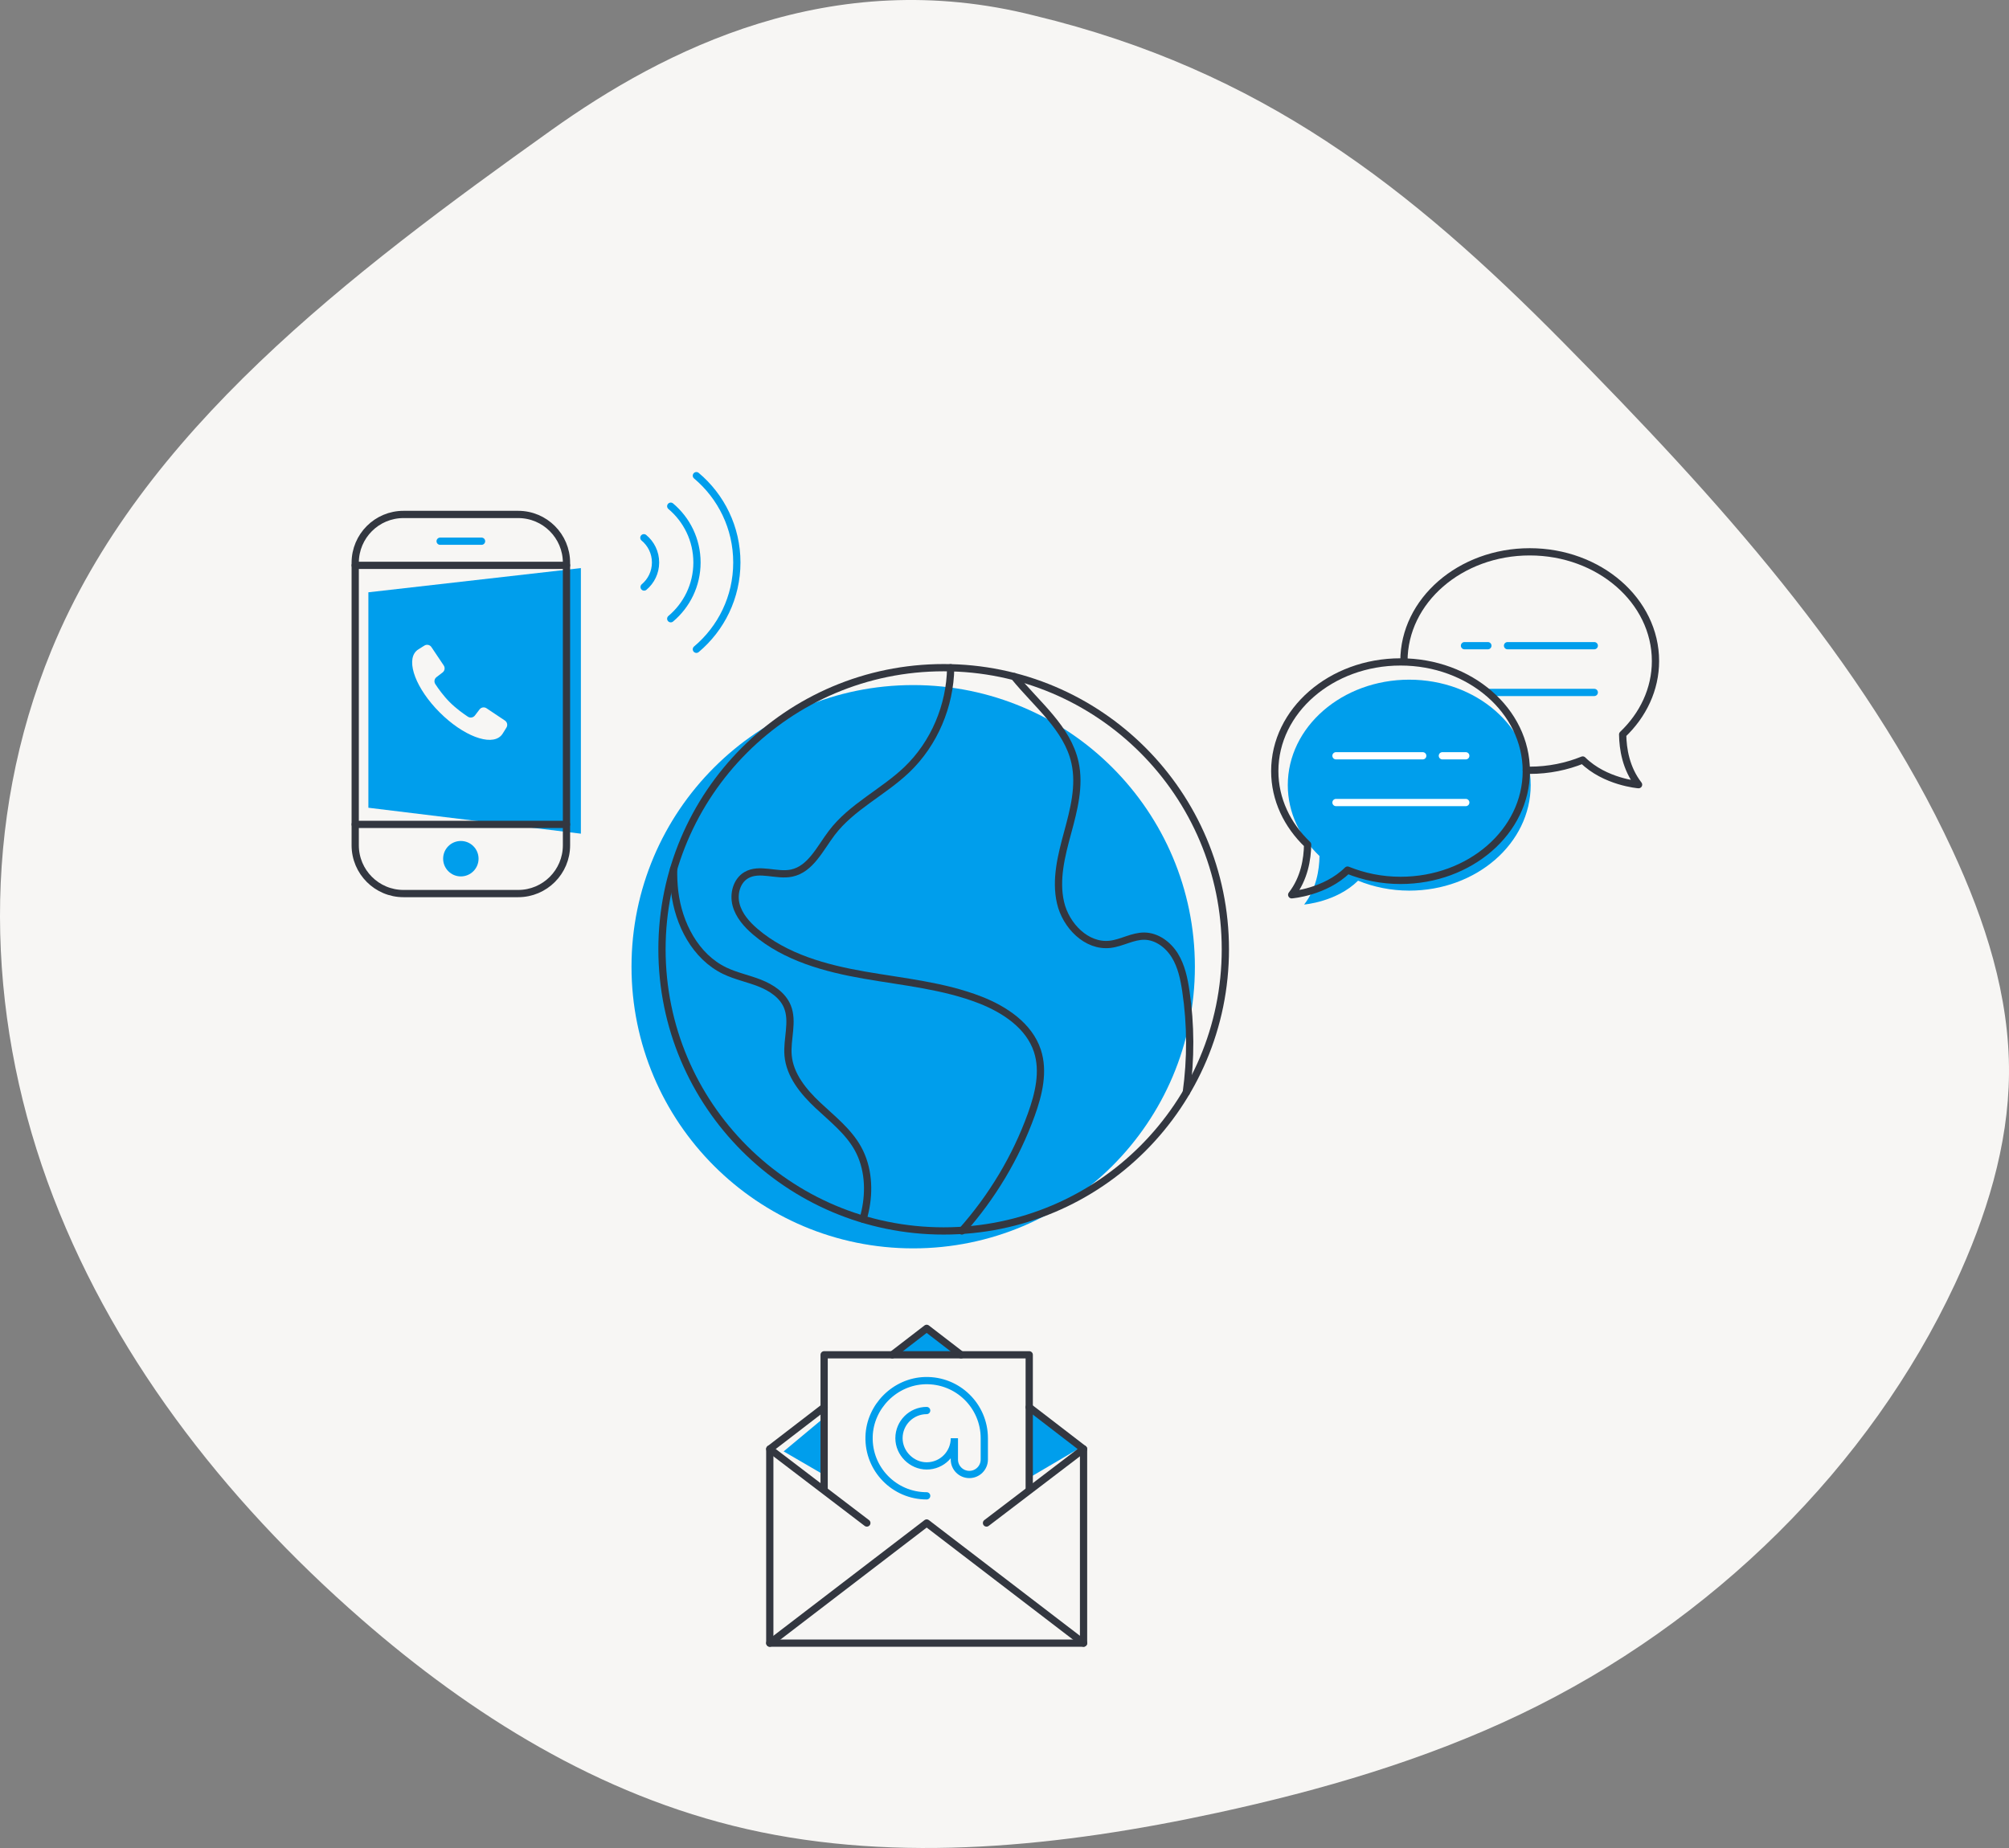 <?xml version="1.0" encoding="UTF-8"?> <svg xmlns="http://www.w3.org/2000/svg" xmlns:xlink="http://www.w3.org/1999/xlink" width="200px" height="184px" viewBox="0 0 200 184"><rect x="0" y="0" width="200" height="184" fill="#808080" stroke="none"/><!-- Generator: Sketch 57.1 (83088) - https://sketch.com --><title>Group 18</title><desc>Created with Sketch.</desc><g id="Design" stroke="none" stroke-width="1" fill="none" fill-rule="evenodd"><g id="Analytical-Application-Builders-page---V2" transform="translate(-860, -4410)"><g id="When-we-say-partner..." transform="translate(349, 4290)"><g id="Open-&amp;-Exensible" transform="translate(450, 120)"><g id="Group-18" transform="translate(61, 0)"><path d="M155.645,34.119 C170.913,49.583 185.574,65.695 194.363,84.643 C197.621,91.666 200.066,99.172 200,106.922 C199.937,114.06 197.74,121.165 194.627,127.833 C186.176,145.932 170.544,161.523 151.314,170.709 C141.81,175.249 131.534,178.253 121.109,180.509 C105.739,183.835 89.482,185.564 74.335,182.113 C59.625,178.761 46.872,170.715 35.988,161.226 C22.162,149.169 10.799,134.426 4.722,117.636 C-1.393,100.741 -1.885,81.825 5.112,64.766 C14.053,42.969 34.825,27.269 54.9,12.947 C66.021,5.013 82.732,-3.589 102.987,1.556 C125.572,6.999 140.363,18.639 155.645,34.119 Z" id="Blob" fill="#F7F6F4"></path><g id="Icon" transform="translate(35, 47)"><path d="M83.953,49.254 C83.953,64.741 71.399,77.296 55.911,77.296 C40.423,77.296 27.868,64.741 27.868,49.254 C27.868,33.766 40.423,21.211 55.911,21.211 C71.399,21.211 83.953,33.766 83.953,49.254" id="Fill-1" fill="#009EEC"></path><path d="M86.987,47.52 C86.987,63.007 74.432,75.562 58.945,75.562 C43.456,75.562 30.902,63.007 30.902,47.52 C30.902,32.033 43.456,19.478 58.945,19.478 C74.432,19.478 86.987,32.033 86.987,47.52 Z" id="Stroke-3" stroke="#333740" stroke-width="0.722" stroke-linecap="round"></path><path d="M32.06,39.518 C32.046,40.264 32.076,41.01 32.163,41.755 C32.546,44.985 34.226,48.249 37.156,49.658 C38.267,50.191 39.493,50.433 40.637,50.885 C41.784,51.339 42.91,52.074 43.38,53.211 C44.007,54.728 43.313,56.455 43.457,58.09 C43.627,60.053 44.985,61.699 46.421,63.049 C47.857,64.401 49.464,65.643 50.415,67.369 C51.449,69.246 51.581,71.525 51.12,73.617 C51.062,73.878 50.996,74.137 50.922,74.394" id="Stroke-5" stroke="#333740" stroke-width="0.722" stroke-linecap="round"></path><path d="M59.642,19.487 C59.587,23.264 58.011,27.024 55.274,29.638 C52.909,31.893 49.775,33.329 47.803,35.933 C46.633,37.476 45.7,39.537 43.805,39.933 C42.308,40.248 40.605,39.366 39.286,40.144 C38.326,40.71 37.992,42.014 38.281,43.093 C38.569,44.171 39.35,45.049 40.198,45.774 C43.197,48.334 47.17,49.413 51.054,50.09 C54.937,50.769 58.921,51.134 62.593,52.567 C65.031,53.521 67.45,55.133 68.272,57.62 C68.951,59.683 68.404,61.94 67.667,63.983 C66.13,68.238 63.758,72.183 60.752,75.563" id="Stroke-7" stroke="#333740" stroke-width="0.722" stroke-linecap="round"></path><path d="M65.961,20.363 C68.216,23.153 71.261,25.48 72.02,28.94 C72.527,31.244 71.901,33.628 71.284,35.903 C70.666,38.178 70.049,40.567 70.575,42.866 C71.1,45.164 73.172,47.294 75.515,47.023 C76.685,46.889 77.759,46.191 78.935,46.209 C80.183,46.228 81.302,47.074 81.957,48.134 C82.611,49.194 82.871,50.448 83.055,51.68 C83.554,55.02 83.56,58.429 83.098,61.774" id="Stroke-9" stroke="#333740" stroke-width="0.722" stroke-linecap="round"></path><polygon id="Fill-11" fill="#009EEC" points="22.828 36.007 1.673 33.425 1.673 11.973 22.828 9.563"></polygon><path d="M9.777,22.919 C9.143,22.283 8.624,21.554 8.336,21.112 C8.187,20.885 8.24,20.584 8.454,20.421 L9.062,19.955 C9.277,19.79 9.326,19.487 9.176,19.26 L7.95,17.43 C7.797,17.199 7.486,17.132 7.251,17.278 L6.67,17.642 C6.582,17.694 6.503,17.755 6.433,17.827 C5.392,18.867 6.436,21.598 8.767,23.928 C11.096,26.26 13.829,27.304 14.869,26.262 C14.94,26.192 15.002,26.112 15.054,26.026 L15.416,25.445 C15.564,25.208 15.497,24.899 15.267,24.744 L13.434,23.519 C13.211,23.369 12.906,23.418 12.741,23.634 L12.275,24.243 C12.11,24.455 11.809,24.509 11.584,24.362 C11.142,24.071 10.411,23.553 9.777,22.919" id="Fill-13" fill="#F7F6F4"></path><path d="M16.586,41.97 L5.169,41.97 C2.514,41.97 0.362,39.816 0.362,37.162 L0.362,9.031 C0.362,6.375 2.514,4.222 5.169,4.222 L16.586,4.222 C19.242,4.222 21.395,6.375 21.395,9.031 L21.395,37.162 C21.395,39.816 19.242,41.97 16.586,41.97 Z" id="Stroke-15" stroke="#333740" stroke-width="0.722" stroke-linecap="round"></path><path d="M0.362,9.292 L21.396,9.292" id="Stroke-17" stroke="#333740" stroke-width="0.722" stroke-linecap="round"></path><path d="M0.362,35.082 L21.396,35.082" id="Stroke-19" stroke="#333740" stroke-width="0.722" stroke-linecap="round"></path><path d="M12.642,38.498 C12.642,39.471 11.852,40.262 10.877,40.262 C9.903,40.262 9.115,39.471 9.115,38.498 C9.115,37.523 9.903,36.734 10.877,36.734 C11.852,36.734 12.642,37.523 12.642,38.498" id="Fill-21" fill="#009EEC"></path><path d="M8.817,6.887 L12.939,6.887" id="Stroke-23" stroke="#009EEC" stroke-width="0.722" stroke-linecap="round"></path><polygon id="Fill-25" fill="#009EEC" points="43.012 97.511 46.974 99.817 47.019 94.171"></polygon><polygon id="Fill-27" fill="#009EEC" points="72.615 97.101 67.555 100.079 67.555 93.38"></polygon><polygon id="Fill-29" fill="#009EEC" points="57.303 85.341 53.635 88.02 61.227 88.02"></polygon><polyline id="Stroke-31" stroke="#333740" stroke-width="0.722" stroke-linecap="round" stroke-linejoin="round" points="41.634 116.602 57.253 104.641 72.87 116.602"></polyline><path d="M41.634,97.274 L51.296,104.641" id="Stroke-33" stroke="#333740" stroke-width="0.722" stroke-linecap="round" stroke-linejoin="round"></path><path d="M72.87,97.274 L63.208,104.641" id="Stroke-35" stroke="#333740" stroke-width="0.722" stroke-linecap="round" stroke-linejoin="round"></path><polyline id="Stroke-37" stroke="#333740" stroke-width="0.722" stroke-linecap="round" stroke-linejoin="round" points="47.044 101.23 47.044 87.894 67.462 87.894 67.462 101.23"></polyline><path d="M57.252,101.936 C54.031,101.936 51.428,99.28 51.518,96.037 C51.601,93.043 54.096,90.547 57.09,90.465 C60.333,90.375 62.989,92.976 62.989,96.199 L62.989,98.321 C62.989,99.144 62.322,99.81 61.499,99.81 C60.677,99.81 60.008,99.144 60.008,98.321 L60.009,96.199 C60.009,97.721 58.777,98.956 57.255,98.956 C55.763,98.958 54.495,97.691 54.495,96.199 C54.495,94.677 55.73,93.442 57.252,93.442" id="Stroke-39" stroke="#009EEC" stroke-width="0.722" stroke-linecap="round"></path><polyline id="Stroke-41" stroke="#333740" stroke-width="0.722" stroke-linecap="round" stroke-linejoin="round" points="67.462 93.114 72.87 97.274 72.87 116.602 41.634 116.602 41.634 97.274 47.043 93.114"></polyline><polyline id="Stroke-43" stroke="#333740" stroke-width="0.722" stroke-linecap="round" stroke-linejoin="round" points="53.83 87.893 57.252 85.26 60.675 87.893"></polyline><path d="M105.292,20.673 C98.616,20.673 93.202,25.375 93.202,31.174 C93.202,33.895 94.404,36.367 96.359,38.232 C96.34,39.625 96.044,41.496 94.83,43.062 C94.83,43.062 98.054,42.809 100.198,40.687 C101.748,41.315 103.47,41.677 105.292,41.677 C111.97,41.677 117.382,36.973 117.382,31.174 C117.382,25.375 111.97,20.673 105.292,20.673" id="Fill-45" fill="#009EEC"></path><path d="M104.765,18.819 C104.765,12.813 110.372,7.943 117.287,7.943 C124.201,7.943 129.807,12.813 129.807,18.819 C129.807,21.637 128.564,24.196 126.539,26.128 C126.559,27.572 126.866,29.509 128.123,31.128 C128.123,31.128 124.782,30.868 122.563,28.671 C120.959,29.321 119.176,29.694 117.287,29.694 C117.173,29.694 117.06,29.692 116.947,29.69" id="Stroke-47" stroke="#333740" stroke-width="0.722" stroke-linecap="round" stroke-linejoin="round"></path><path d="M123.713,17.289 L115.079,17.289" id="Stroke-49" stroke="#009EEC" stroke-width="0.722" stroke-linecap="round" stroke-linejoin="round"></path><path d="M113.121,17.289 L110.793,17.289" id="Stroke-51" stroke="#009EEC" stroke-width="0.722" stroke-linecap="round" stroke-linejoin="round"></path><path d="M113.142,21.943 L123.713,21.943" id="Stroke-53" stroke="#009EEC" stroke-width="0.722" stroke-linecap="round" stroke-linejoin="round"></path><path d="M104.426,18.905 C97.512,18.905 91.905,23.774 91.905,29.78 C91.905,32.598 93.15,35.158 95.175,37.09 C95.155,38.533 94.847,40.47 93.59,42.091 C93.59,42.091 96.931,41.83 99.15,39.633 C100.755,40.283 102.537,40.657 104.426,40.657 C111.341,40.657 116.947,35.787 116.947,29.78 C116.947,23.774 111.341,18.905 104.426,18.905 Z" id="Stroke-55" stroke="#333740" stroke-width="0.722" stroke-linecap="round" stroke-linejoin="round"></path><path d="M98,28.251 L106.635,28.251" id="Stroke-57" stroke="#FFFFFF" stroke-width="0.722" stroke-linecap="round" stroke-linejoin="round"></path><path d="M108.592,28.251 L110.92,28.251" id="Stroke-59" stroke="#FFFFFF" stroke-width="0.722" stroke-linecap="round" stroke-linejoin="round"></path><path d="M110.921,32.905 L98,32.905" id="Stroke-61" stroke="#FFFFFF" stroke-width="0.722" stroke-linecap="round" stroke-linejoin="round"></path><path d="M34.326,0.361 C36.789,2.431 38.354,5.535 38.354,9.003 C38.354,12.473 36.789,15.577 34.326,17.647" id="Stroke-63" stroke="#009EEC" stroke-width="0.722" stroke-linecap="round"></path><path d="M31.774,3.402 C33.37,4.744 34.386,6.756 34.386,9.003 C34.386,11.254 33.37,13.264 31.774,14.606" id="Stroke-65" stroke="#009EEC" stroke-width="0.722" stroke-linecap="round"></path><path d="M29.099,6.542 C29.809,7.127 30.261,8.013 30.261,9.004 C30.261,9.984 29.819,10.863 29.123,11.448" id="Stroke-67" stroke="#009EEC" stroke-width="0.722" stroke-linecap="round"></path></g></g></g></g></g></g></svg> 